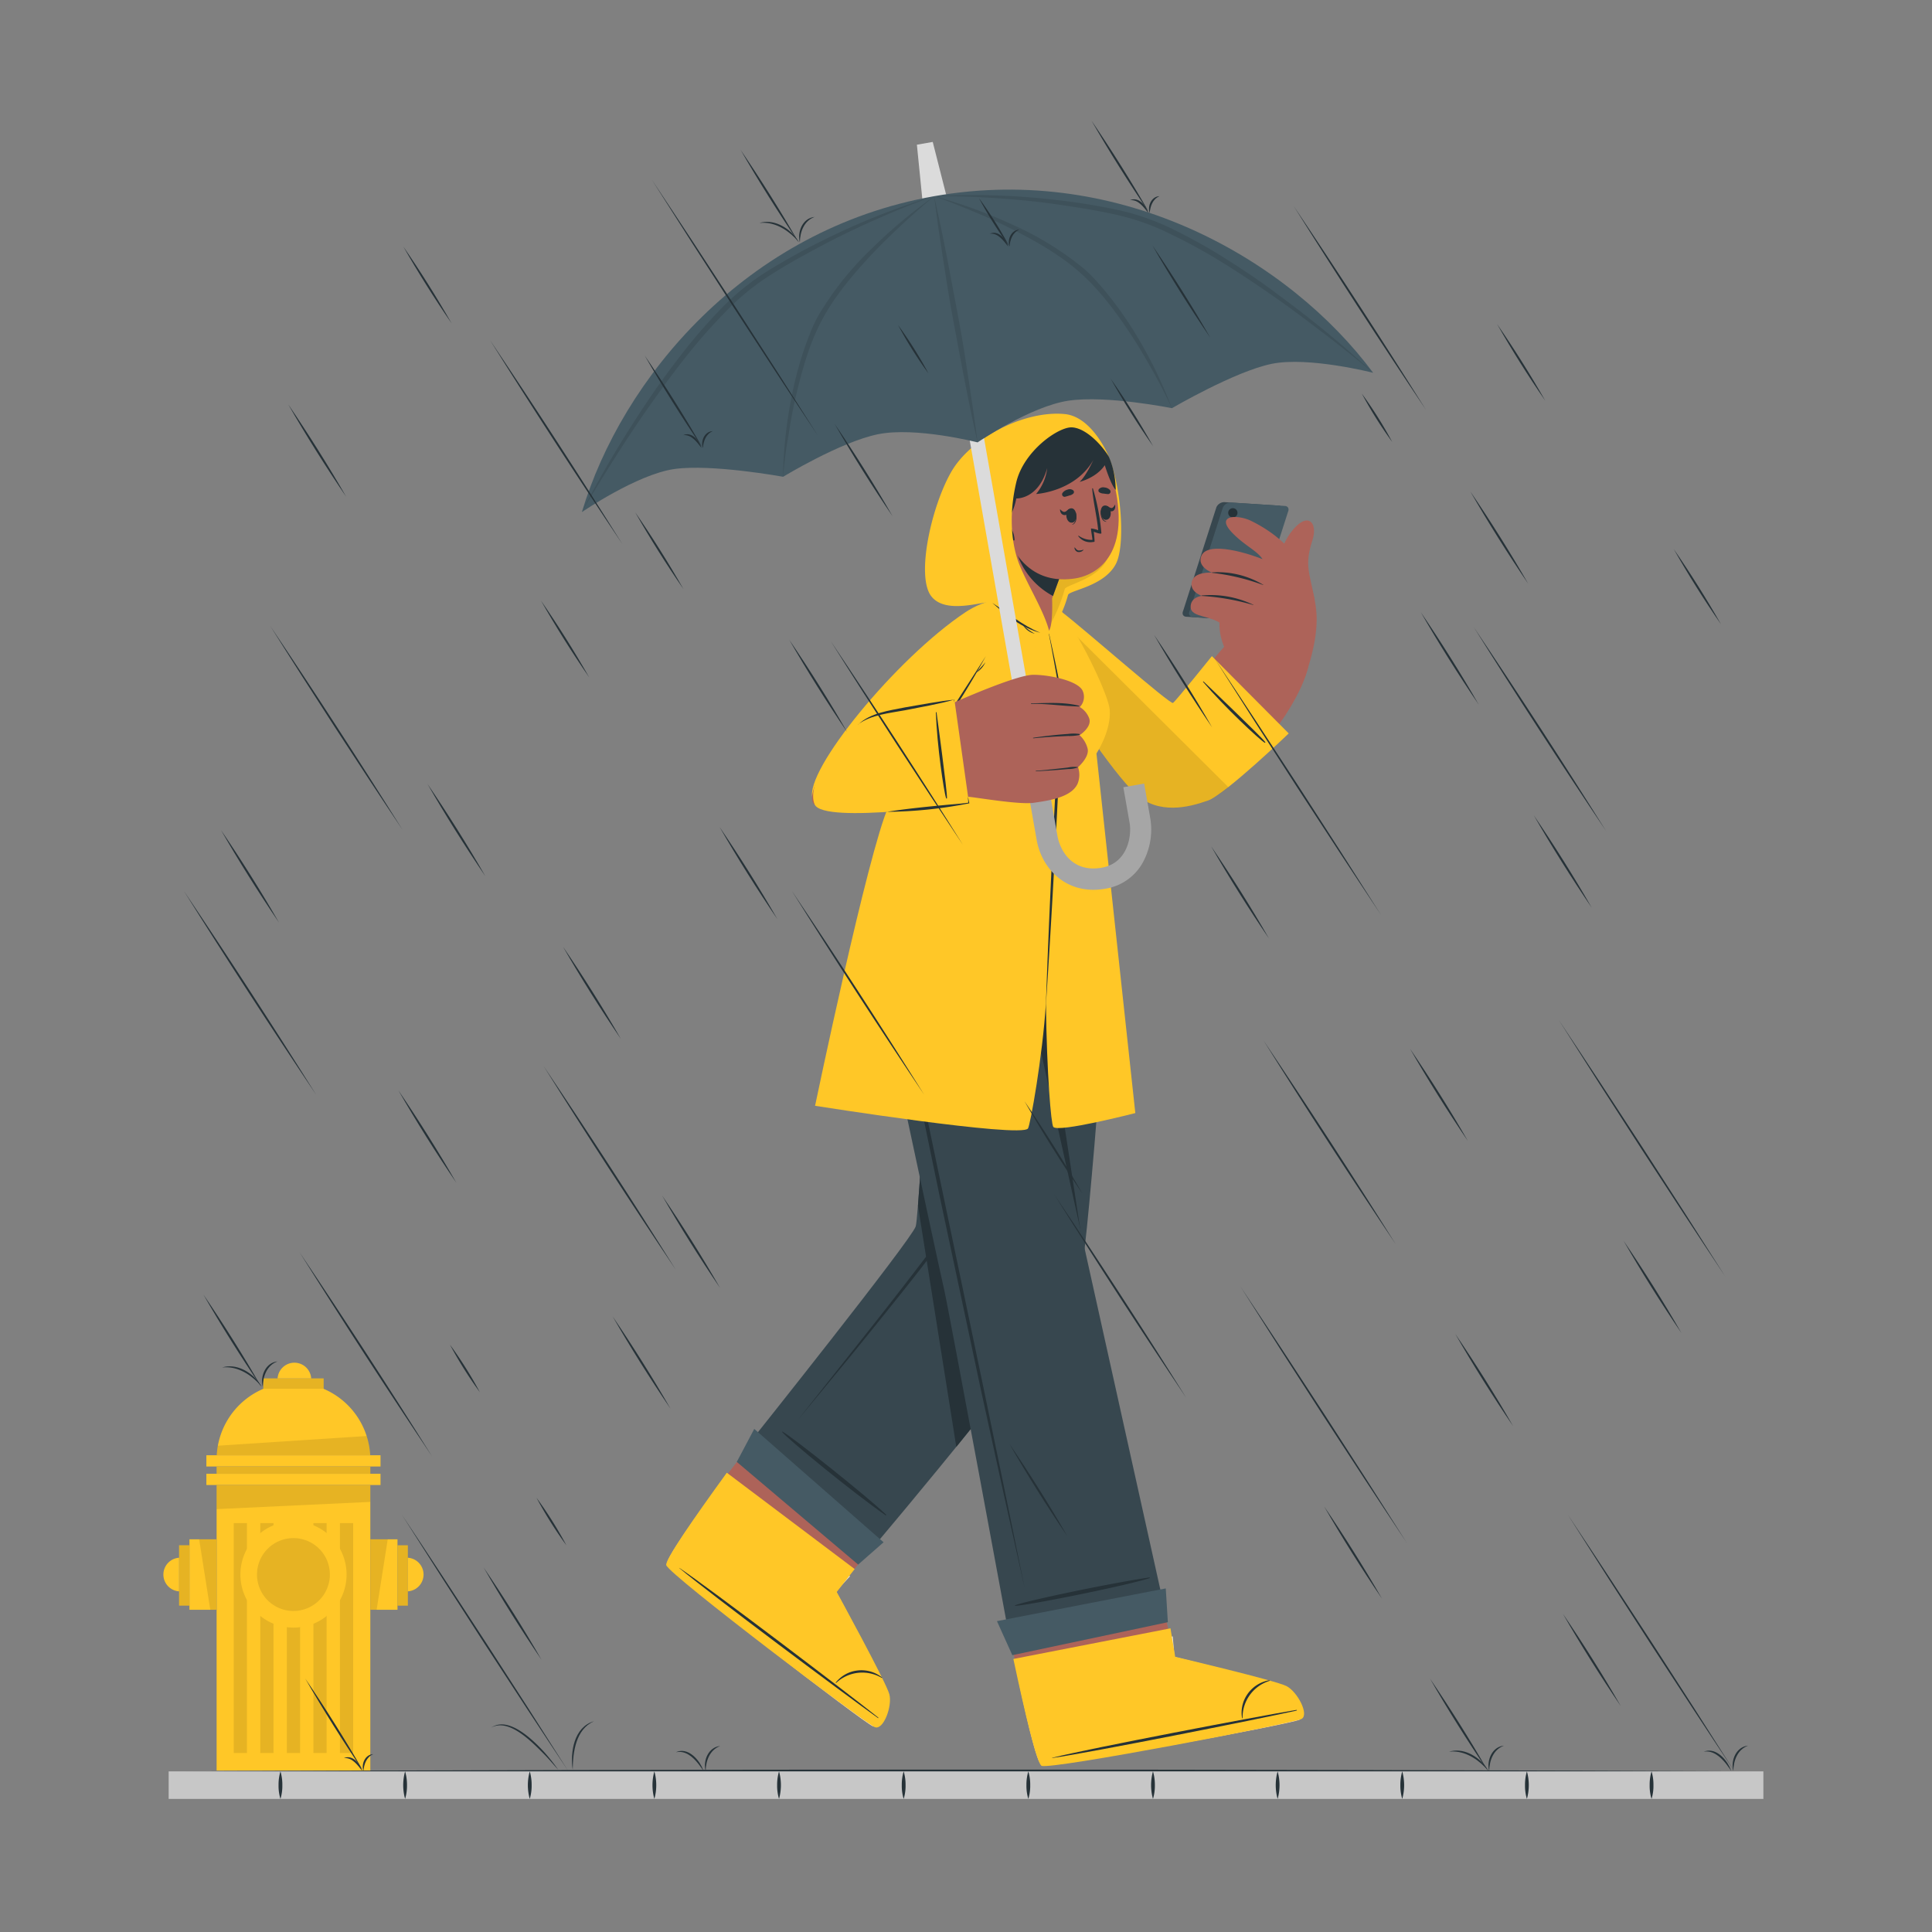 <svg xmlns="http://www.w3.org/2000/svg" viewBox="0 0 500 500"><rect x="0" y="0" width="500" height="500" fill="#808080" stroke="none"/><g id="freepik--Floor--inject-50"><path d="M45.75,458.43c130.86-.61,277.64-.62,408.5,0-130.86.62-277.64.61-408.5,0Z" style="fill:#263238"></path><rect x="43.65" y="458.43" width="412.71" height="7.13" style="fill:#c7c7c7"></rect><path d="M72.58,458.43a11.88,11.88,0,0,1,.49,3.57,11.5,11.5,0,0,1-.49,3.56,11.5,11.5,0,0,1-.49-3.56A11.88,11.88,0,0,1,72.58,458.43Z" style="fill:#263238"></path><path d="M104.84,458.43a12.2,12.2,0,0,1,.49,3.57,11.81,11.81,0,0,1-.49,3.56,13.21,13.21,0,0,1,0-7.13Z" style="fill:#263238"></path><path d="M137.1,458.43a12.2,12.2,0,0,1,.49,3.57,11.81,11.81,0,0,1-.49,3.56,13.21,13.21,0,0,1,0-7.13Z" style="fill:#263238"></path><path d="M169.35,458.43a13.21,13.21,0,0,1,0,7.13,13.21,13.21,0,0,1,0-7.13Z" style="fill:#263238"></path><path d="M201.61,458.43a13.21,13.21,0,0,1,0,7.13,11.81,11.81,0,0,1-.49-3.56A12.2,12.2,0,0,1,201.61,458.43Z" style="fill:#263238"></path><path d="M233.87,458.43a11.88,11.88,0,0,1,.49,3.57,11.5,11.5,0,0,1-.49,3.56,11.5,11.5,0,0,1-.49-3.56A11.88,11.88,0,0,1,233.87,458.43Z" style="fill:#263238"></path><path d="M266.13,458.43a11.88,11.88,0,0,1,.49,3.57,11.5,11.5,0,0,1-.49,3.56,11.5,11.5,0,0,1-.49-3.56A11.88,11.88,0,0,1,266.13,458.43Z" style="fill:#263238"></path><path d="M298.39,458.43a12.2,12.2,0,0,1,.49,3.57,11.81,11.81,0,0,1-.49,3.56,13.21,13.21,0,0,1,0-7.13Z" style="fill:#263238"></path><path d="M330.65,458.43a13.21,13.21,0,0,1,0,7.13,13.21,13.21,0,0,1,0-7.13Z" style="fill:#263238"></path><path d="M362.9,458.43a13.21,13.21,0,0,1,0,7.13,11.81,11.81,0,0,1-.49-3.56A12.2,12.2,0,0,1,362.9,458.43Z" style="fill:#263238"></path><path d="M395.16,458.43a13.21,13.21,0,0,1,0,7.13,11.81,11.81,0,0,1-.49-3.56A12.2,12.2,0,0,1,395.16,458.43Z" style="fill:#263238"></path><path d="M427.42,458.43a11.88,11.88,0,0,1,.49,3.57,11.5,11.5,0,0,1-.49,3.56,11.5,11.5,0,0,1-.49-3.56A11.88,11.88,0,0,1,427.42,458.43Z" style="fill:#263238"></path></g><g id="freepik--fire-hydrant--inject-50"><rect x="56.06" y="384.33" width="39.78" height="73.89" style="fill:#FFC727"></rect><rect x="53.41" y="381.41" width="45.07" height="2.91" style="fill:#FFC727"></rect><rect x="53.41" y="376.62" width="45.07" height="2.91" style="fill:#FFC727"></rect><rect x="56.06" y="379.54" width="39.78" height="1.88" style="fill:#FFC727"></rect><rect x="56.06" y="379.54" width="39.78" height="1.88" style="opacity:0.1"></rect><path d="M95.81,376.63H56.09a19.89,19.89,0,0,1,39.72,0Z" style="fill:#FFC727"></path><path d="M95.81,376.63H56.09a16.8,16.8,0,0,1,.29-2.48l38.52-2.51A20,20,0,0,1,95.81,376.63Z" style="opacity:0.1"></path><polygon points="95.84 384.32 95.84 388.69 56.06 390.56 56.06 384.32 95.84 384.32" style="opacity:0.1"></polygon><rect x="60.49" y="394.18" width="3.42" height="59.5" style="opacity:0.1"></rect><rect x="67.36" y="394.18" width="3.42" height="59.5" style="opacity:0.1"></rect><rect x="74.24" y="394.18" width="3.42" height="59.5" style="opacity:0.1"></rect><rect x="81.11" y="394.18" width="3.42" height="59.5" style="opacity:0.1"></rect><rect x="87.98" y="394.18" width="3.42" height="59.5" style="opacity:0.1"></rect><rect x="49.03" y="398.37" width="7.03" height="18.24" style="fill:#FFC727"></rect><rect x="46.35" y="399.91" width="2.68" height="15.62" style="fill:#FFC727"></rect><rect x="46.35" y="399.91" width="2.68" height="15.62" style="opacity:0.1"></rect><path d="M46.35,403.14v8.7a4.36,4.36,0,0,1,0-8.7Z" style="fill:#FFC727"></path><polygon points="56.06 398.36 56.06 416.61 54.42 416.61 51.54 398.36 56.06 398.36" style="opacity:0.1"></polygon><rect x="95.84" y="398.37" width="7.03" height="18.24" transform="translate(198.71 814.98) rotate(180)" style="fill:#FFC727"></rect><rect x="102.87" y="399.91" width="2.68" height="15.62" transform="translate(208.42 815.45) rotate(180)" style="fill:#FFC727"></rect><rect x="102.87" y="399.91" width="2.68" height="15.62" transform="translate(208.42 815.45) rotate(180)" style="opacity:0.1"></rect><path d="M105.55,403.14v8.7a4.36,4.36,0,0,0,0-8.7Z" style="fill:#FFC727"></path><polygon points="95.84 398.36 95.84 416.61 97.47 416.61 100.35 398.36 95.84 398.36" style="opacity:0.1"></polygon><circle cx="75.95" cy="407.49" r="13.74" transform="translate(-265.89 173.05) rotate(-45)" style="fill:#FFC727"></circle><path d="M85.37,407.49A9.43,9.43,0,1,1,76,398.06,9.42,9.42,0,0,1,85.37,407.49Z" style="opacity:0.1"></path><rect x="74.61" y="350.26" width="2.68" height="15.62" transform="translate(434.02 282.12) rotate(90)" style="fill:#FFC727"></rect><rect x="74.61" y="350.26" width="2.68" height="15.62" transform="translate(434.02 282.12) rotate(90)" style="opacity:0.1"></rect><path d="M80.54,356.73h-8.7a4.36,4.36,0,0,1,8.7,0Z" style="fill:#FFC727"></path></g><g id="freepik--Character--inject-50"><path d="M225.91,446.75c-2.2-.76-52.26-39.31-53.24-42-.38-1,4.81-8.64,11.35-17.67l.21-.28c1.34-1.86,25.43-32.95,25.43-32.95l32.93,26L216.8,411.33l-.43.54s12.56,23.33,13.32,26.38S228.11,447.52,225.91,446.75Z" style="fill:#ad6359"></path><path d="M172.68,404.76c1,2.68,51,41.24,53.23,42s4.53-5.45,3.78-8.5-13.32-26.39-13.32-26.39l.44-.53,3.18-3.4-32.31-25.64c-1.07,1.25-3.26,4.25-3.45,4.52-.08.09-.14.19-.21.28C177.48,396.13,172.28,403.75,172.68,404.76Z" style="fill:#ebebeb"></path><path d="M226.43,447c-2.22-.75-53-39.23-54-41.92-.46-1.24,7.27-12.37,15.67-23.94l33.09,24.93L216.54,412s12.84,23.42,13.63,26.49S228.65,447.79,226.43,447Z" style="fill:#FFC727"></path><path d="M227.24,444.46c-8.35-6.66-42.65-32.73-51.41-38.68-.07,0-.1,0,0,.06,8.13,6.78,42.65,32.56,51.35,38.75C227.32,444.73,227.42,444.6,227.24,444.46Z" style="fill:#263238"></path><path d="M228.29,434.14a8.56,8.56,0,0,0-6.66-1.78,8.31,8.31,0,0,0-5.35,3.1c0,.05.06.12.11.08a9.9,9.9,0,0,1,11.82-1.29C228.28,434.29,228.36,434.19,228.29,434.14Z" style="fill:#263238"></path><path d="M194.09,373.25l32.19,26.8s51.57-60.85,53.46-70c2.15-10.39,8.13-91.76,8-95.82-.17-4.92-5.59-26.53-5.59-26.53H243.51s-5.4,106.42-6.53,109.71C235.77,321,194.09,373.25,194.09,373.25Z" style="fill:#37474f"></path><polygon points="190.68 378.34 195.2 369.8 228.67 399.14 222.09 404.91 190.68 378.34" style="fill:#455a64"></polygon><path d="M229.33,392c-5-4.81-24.41-20.23-26.82-21.5-.06,0-.13.07-.09.11,1.76,2.09,18.28,15.66,26.78,21.55C229.29,392.2,229.41,392.06,229.33,392Z" style="fill:#263238"></path><path d="M284.06,223.71a11.28,11.28,0,0,0-1.58-.37,9.45,9.45,0,0,1-1.62-.62,12.33,12.33,0,0,1-3-2.11,11.2,11.2,0,0,1-2.29-3.68c-.34-.78-1.91-4.92-1.93-5s-.16,0-.14.06c.11.57,1.19,4.15,1.51,5.05a11.66,11.66,0,0,0,2.39,4.27,9.39,9.39,0,0,0,3.29,2.22,7.41,7.41,0,0,0,1.77.48,2.87,2.87,0,0,0,1.62-.1C284.19,223.92,284.13,223.74,284.06,223.71Z" style="fill:#263238"></path><path d="M249.89,209.59,249.07,231l-.92,21.37-2.06,42.73c-.38,7.12-.76,14.23-1.21,21.36,0,.88-.12,1.79-.21,2.7a1.09,1.09,0,0,1-.09.41,2.28,2.28,0,0,1-.17.35c-.11.2-.23.4-.36.59-.24.38-.5.75-.76,1.12-1,1.46-2.11,2.89-3.19,4.31-2.15,2.84-4.37,5.63-6.59,8.43q-6.66,8.35-13.43,16.65l-13.62,16.48,13.28-16.75c4.43-5.59,8.86-11.18,13.23-16.81q3.28-4.22,6.51-8.47c1.07-1.42,2.14-2.85,3.15-4.3.26-.37.51-.73.74-1.1s.52-.73.5-1c.07-.85.14-1.72.18-2.62.42-7.11.78-14.23,1.14-21.35l2.25-42.71,1.18-21.36Z" style="fill:#263238"></path><path d="M280.52,324.39c-.29,2.62-.54,4.57-.77,5.67-1.07,5.13-17.8,26.57-32.26,44.39l-9.92-62.39c1.76-22.14,5.94-104.36,5.94-104.36h19.25Z" style="fill:#263238"></path><path d="M336.29,445.06c-2,1.13-64.19,12.57-66.83,11.5-1-.38-3.21-9.34-5.55-20.24,0-.12,0-.23-.07-.35-.49-2.24-7.49-40.94-7.49-40.94l38.42-6.57,9.08,39.68.11.69s25.75,6.26,28.53,7.74S338.32,443.94,336.29,445.06Z" style="fill:#ad6359"></path><path d="M269.46,456.56c2.65,1.08,64.79-10.37,66.83-11.5s-1-7-3.8-8.49S304,428.82,304,428.82l-.1-.68-.4-4.64-40.67,6.88c.21,1.64,1,5.27,1,5.6,0,.11.05.22.07.34C266.26,447.22,268.45,456.18,269.46,456.56Z" style="fill:#ebebeb"></path><path d="M336.84,444.86C334.8,446,272.26,458,269.58,457c-1.23-.48-4.34-13.67-7.32-27.66l40.66-7.93,1.22,7.37s26,6.12,28.81,7.58S338.89,443.71,336.84,444.86Z" style="fill:#FFC727"></path><path d="M335.47,442.53c-10.54,1.76-52.85,9.83-63.13,12.37-.09,0-.08.08,0,.07,10.48-1.52,52.73-9.93,63.15-12.26C335.72,442.66,335.69,442.5,335.47,442.53Z" style="fill:#263238"></path><path d="M328.5,434.85a8.58,8.58,0,0,0-5.78,3.77,8.32,8.32,0,0,0-1.27,6.05c0,.06.13,0,.13,0a9.89,9.89,0,0,1,6.94-9.65A.07.07,0,0,0,328.5,434.85Z" style="fill:#263238"></path><path d="M275.25,207.71s-1,16.51-5.58,28.28c0,0-6.57,4.1-7.26,4.74l39.14,176.32-40.13,7.8s-15.77-85.42-17.11-91.27c-2.16-9.4-19.2-89.34-19.95-93.88-1.58-9.5,7.19-32,7.19-32Z" style="fill:#37474f"></path><path d="M297.45,408.24c-11,1.65-32.14,6.13-34.73,7.2a.08.08,0,0,0,0,.14c2.81,0,28.51-5.14,34.74-7.14C297.6,408.41,297.57,408.22,297.45,408.24Z" style="fill:#263238"></path><path d="M236.49,223.71c.8-.18,1.66-.12,2.47-.23a20.07,20.07,0,0,0,2.55-.47,19,19,0,0,0,4.57-1.87,9.72,9.72,0,0,0,3.31-3.52c.47-.75,2.6-4.81,2.62-4.84s.26,0,.24.08c-.12.57-1.52,4.1-1.95,5a9.52,9.52,0,0,1-3.42,4.11,15.08,15.08,0,0,1-5.06,2,15.38,15.38,0,0,1-2.79.31,7.06,7.06,0,0,1-2.59-.24C236.3,223.92,236.37,223.74,236.49,223.71Z" style="fill:#263238"></path><path d="M270.63,235.55a66.31,66.31,0,0,0-10.58,4.81.12.12,0,0,0,.1.21c3.56-1.49,7.19-2.91,10.67-4.6A.23.23,0,0,0,270.63,235.55Z" style="fill:#263238"></path><path d="M272,211.2c0-.12-.23-.15-.23,0,0,4.22-.31,7.92-.7,11.86-.18,1.82-1.74,11.91-4.91,11.15-.53-.13-.79-.66-.87-1.46a12.61,12.61,0,0,1,.45-3.09c.37-2.11.67-4.23.87-6.37a57.51,57.51,0,0,0,0-12,.1.1,0,0,0-.2,0,110.9,110.9,0,0,1-1.11,16.49c-.43,2.62-1.78,6.57,1,7s4.67-6.18,5-8A60.63,60.63,0,0,0,272,211.2Z" style="fill:#263238"></path><path d="M266.23,234.46a17.29,17.29,0,0,0-.74,2.09,4.84,4.84,0,0,0-.31,1.72c0,.11.16.12.22,0a5.8,5.8,0,0,0,.75-1.66c.25-.65.51-1.29.74-1.94A.35.35,0,0,0,266.23,234.46Z" style="fill:#263238"></path><path d="M234.84,207.71q-1.65,6.27-3.07,12.61c-.94,4.22-1.84,8.46-2.37,12.74l-.14,1.61c0,.53,0,1.06,0,1.6l.47,3.17,1.21,6.37,2.58,12.73,10.61,50.84,10.62,50.83L260,385.64l5.2,25.44-5.64-25.34L254,360.36l-10.82-50.8c-3.51-16.95-7.05-33.9-10.4-50.89l-2.47-12.75-1.15-6.39-.45-3.25A29.43,29.43,0,0,1,229,233c.61-4.31,1.58-8.53,2.59-12.74S233.67,211.88,234.84,207.71Z" style="fill:#263238"></path><polygon points="261.99 428.36 258.01 419.55 301.7 411.08 302.24 419.82 261.99 428.36" style="fill:#455a64"></polygon><path d="M314.8,131.28l-8.61,26.83c-.35.78,0,1.45.8,1.5l14.07.9a2.29,2.29,0,0,0,2.05-1.32l8.61-26.83c.34-.79,0-1.46-.81-1.51l-14.07-.9A2.27,2.27,0,0,0,314.8,131.28Z" style="fill:#37474f"></path><path d="M316.47,131.37l-8.61,26.83a1,1,0,0,0,.8,1.51l14.07.89a2.29,2.29,0,0,0,2-1.32l8.61-26.83c.34-.78,0-1.46-.8-1.51l-14.08-.9A2.29,2.29,0,0,0,316.47,131.37Z" style="fill:#455a64"></path><path d="M320.25,132.86a1.2,1.2,0,0,1-2.39-.2,1.2,1.2,0,1,1,2.39.2Z" style="fill:#263238"></path><path d="M268.37,165.56c6.72,17.52,23.88,40.67,31.26,41.3,3.52.31,10.2,1.38,15.11-2.32,10.71-8.09,21.34-22.13,23.76-31.66.86-3.39-15.31-12-18-9.43-6.25,6.13-16,19.41-17,19.26-3.76-.57-17.21-15.08-27.72-22.88C264.72,151.58,265.69,158.57,268.37,165.56Z" style="fill:#ad6359"></path><path d="M340.2,155.17c-1.26-7.11-2.67-8.73-.56-15.29,1.39-4.31-.76-7-4.12-3.75-5.5,5.38-5.79,14.88-4.95,18.21Z" style="fill:#ad6359"></path><path d="M337.46,175.82s3.82-9.49,3.23-17.2c-.41-5.32-2.6-16.81-16.91-23.82-3.4-1.67-9.42-1.63-4.86,3.1,3.24,3.36,6.31,4.52,7.83,6.81,0,0-7.65,1-9.18,4.42a69.48,69.48,0,0,0-3.37,9.35,15.51,15.51,0,0,0,1.69.78s-1.12,3.38,1,8.34Z" style="fill:#ad6359"></path><path d="M339.48,153.61c-2-2-6.3-6.05-11-8.17-5.2-2.35-15.86-5.48-17.55-1.62-1.25,2.83,2.72,4.38,2.72,4.38s-4.68-.36-5.24,2.44c-.52,2.55,2.62,3.57,2.62,3.57s-2.88.26-2.9,2.82c0,3.07,6,2,8.67,5.14C317.41,162.88,339.48,153.61,339.48,153.61Z" style="fill:#ad6359"></path><path d="M326.93,151.35a22.79,22.79,0,0,0-13.17-3.22c-.12,0-.17.11-.06.12a56.17,56.17,0,0,1,13.21,3.15S327,151.37,326.93,151.35Z" style="fill:#263238"></path><path d="M324.4,156.54a25.45,25.45,0,0,0-13.33-2.44c-.12,0-.17.12-.06.13a59.61,59.61,0,0,1,13.38,2.36A0,0,0,0,0,324.4,156.54Z" style="fill:#263238"></path><path d="M313.64,169.81l19.88,20s-16.49,15.85-21,17.41c-4.81,1.68-12.75,3.78-18.72-1.87s-18.35-23.75-25.78-37.8.65-13.88,6.82-9.14,28,24,28.73,23.51S313.64,169.81,313.64,169.81Z" style="fill:#FFC727"></path><path d="M317.9,203.71a24.23,24.23,0,0,1-5.36,3.53c-4.82,1.68-12.76,3.78-18.72-1.87s-18.35-23.75-25.78-37.8c-5.39-10.2-2.62-12.9,1.67-11.81Z" style="opacity:0.1"></path><path d="M327.27,192.2c-1.51-.95-10.38-9.23-15.9-15.7-.09-.1,0-.19.14-.1.69.65,14.9,14.22,15.94,15.66C327.54,192.18,327.38,192.27,327.27,192.2Z" style="fill:#263238"></path><path d="M281.67,196.21l.76,11.62H231.34s6.79-35.84,22-50c7.6-7.06,15.78-5.85,20.61-.12,1.23,1.45,11.19,17.83,12.24,25.95C287.08,190.86,281.67,196.21,281.67,196.21Z" style="fill:#fff"></path><path d="M267.54,153s5.75,65.52,3.14,106.71c-.87,13.71-4.05,31.54-4.64,32.34-1.88,2.55-55.1-5.87-55.1-5.87s13.68-65.64,19-77.44C229.94,208.74,239.4,149.73,267.54,153Z" style="fill:#FFC727"></path><path d="M267.54,153s2.6,65.62,3.14,106.71c.24,18.43,1.34,31.18,1.91,31.93,1.21,1.58,21.23-3.58,21.23-3.58L283.76,195s3.87-5.87,3.44-11.31c-.28-3.51-6.81-17.56-12.42-25.38C271.7,154,268.57,153,267.54,153Z" style="fill:#FFC727"></path><path d="M274,192.72a56.48,56.48,0,0,0-8.38,1.45c-1.37.36-2.71.79-4,1.24-.67.23-1.34.43-2,.63a8.88,8.88,0,0,1-2.16.42.06.06,0,0,0,0,.11,16,16,0,0,0,2.08-.06,17.06,17.06,0,0,0,2-.39c1.38-.36,2.75-.78,4.14-1.14,2.79-.75,5.58-1.49,8.41-2C274.18,192.93,274.14,192.7,274,192.72Z" style="fill:#263238"></path><path d="M281,195.16a63.28,63.28,0,0,0-7-.28c-1.17,0-2.33.12-3.5.24-.55.06-1.11.13-1.66.21s-1.21.25-1.82.32c-.07,0-.07.11,0,.1.58-.05,1.17,0,1.75,0l1.75-.06c1.16,0,2.33-.06,3.5-.11,2.34-.1,4.66-.18,7-.2A.1.1,0,0,0,281,195.16Z" style="fill:#263238"></path><path d="M270.88,161.21c1.24,5.59,2.49,11.17,3.55,16.79.52,2.82,1.09,5.61,1.39,8.49a20.35,20.35,0,0,1-1.49,8.41c-1,20.74-2.25,44.43-3.65,65.09.7-20.68,1.85-44.41,3-65.12a21.2,21.2,0,0,0,1.57-8.34c-.24-2.81-.77-5.64-1.24-8.45-1-5.63-2-11.26-3.12-16.87Z" style="fill:#263238"></path><path d="M249.89,158.42c-17.95,11.94-41.76,41.06-39.62,48.19,2.39,7.95,27.41-8.82,27.58-10.07.14-.94,12-16.2,19.8-31.44C264.61,151.45,254.32,155.47,249.89,158.42Z" style="fill:#FFC727"></path><path d="M240.88,192.33c4.4-7.39,9.67-15.24,14.25-22.52a210.32,210.32,0,0,1-14.25,22.52Z" style="fill:#263238"></path><path d="M252.67,174.06c.75-.94,1.66-1.71,2.35-2.69a5.9,5.9,0,0,1-2.35,2.69Z" style="fill:#263238"></path><path d="M271.67,164a31.93,31.93,0,0,0,4.73-10c.26-1.23,9.27-2.17,12.36-8,2.67-5,1.32-21.4-2.28-28.79s-21.31,32-21.31,32Z" style="fill:#FFC727"></path><path d="M271.08,162.63c2.29-3,4.26-9.15,4.48-10.19s8.18-2.45,10.79-7.36c2.25-4.24,1.77-18.07-1.26-24.29s-19.34,29.53-19.34,29.53Z" style="opacity:0.1"></path><path d="M259.89,154.31c.12,1.15,6,8.76,11.1,9.18,1.66.13,1.29-8.62,1.29-8.62l.23-.65,3.31-9.08-10.06-8.48-1.47-1.14s-.74,2.55-1.63,5.72c0,.15-.09.3-.13.46s-.11.34-.15.51c-.14.47-.28,1-.41,1.44s-.2.73-.29,1.12-.19.77-.29,1.16A62.66,62.66,0,0,0,259.89,154.31Z" style="fill:#ad6359"></path><path d="M262.66,141.24a19.39,19.39,0,0,0,9.85,13l3.31-9.08-10.06-8.48-1.47-1.14S263.55,138.07,262.66,141.24Z" style="fill:#263238"></path><path d="M289.11,129c2.5,16.78-7.26,20.17-10.88,20.7-3.28.49-14.53,1.73-18.75-14.7s2.79-22.89,10.24-24.4S286.61,112.26,289.11,129Z" style="fill:#ad6359"></path><path d="M286.75,127.87a11.66,11.66,0,0,1-1.17-.14,2,2,0,0,1-1.15-.38.59.59,0,0,1-.06-.73,1.46,1.46,0,0,1,1.44-.47,2.18,2.18,0,0,1,1.44.66A.64.64,0,0,1,286.75,127.87Z" style="fill:#263238"></path><path d="M275.64,128.56a11,11,0,0,0,1.12-.33,2,2,0,0,0,1.08-.56.6.6,0,0,0-.06-.74,1.49,1.49,0,0,0-1.5-.22,2.24,2.24,0,0,0-1.31.88A.64.64,0,0,0,275.64,128.56Z" style="fill:#263238"></path><path d="M278.41,132.64s-.08.06-.08.11c.16,1.14.15,2.48-.85,3,0,0,0,.07,0,.06C278.74,135.47,278.74,133.69,278.41,132.64Z" style="fill:#263238"></path><path d="M277.26,131.54c-1.87.06-1.62,3.78.11,3.73S278.82,131.5,277.26,131.54Z" style="fill:#263238"></path><path d="M276.54,131.79c-.31.23-.61.62-1,.69s-.82-.29-1.14-.65c0,0-.07,0-.07,0,0,.71.36,1.43,1.14,1.48s1.16-.61,1.29-1.34C276.79,131.88,276.66,131.7,276.54,131.79Z" style="fill:#263238"></path><path d="M284.9,132.09s.09,0,.1.1c0,1.15.26,2.47,1.32,2.79,0,0,0,.07,0,.07C285,134.94,284.74,133.19,284.9,132.09Z" style="fill:#263238"></path><path d="M285.86,130.83c1.85-.25,2.21,3.46.5,3.69S284.31,131,285.86,130.83Z" style="fill:#263238"></path><path d="M286.66,131c.31.16.63.49,1,.48s.67-.44.89-.85c0,0,0,0,.06,0,.09.71-.07,1.47-.74,1.67s-1.13-.37-1.37-1.06C286.45,131.14,286.53,130.93,286.66,131Z" style="fill:#263238"></path><path d="M278.18,141.72c.26.29.51.68.92.74a3,3,0,0,0,1.26-.2s.08,0,.05.06a1.54,1.54,0,0,1-1.51.52,1.21,1.21,0,0,1-.83-1.08C278.06,141.69,278.15,141.68,278.18,141.72Z" style="fill:#263238"></path><path d="M283.07,137.61s.21,1.72.2,2.54c0,.07-.2.11-.47.12h0a3.86,3.86,0,0,1-3.73-1.49.08.08,0,0,1,.12-.11,5.77,5.77,0,0,0,3.52,1.05c.06-.22-.47-2.94-.34-2.95a7.1,7.1,0,0,1,1.84.44c-.34-3.61-1.26-7.14-1.55-10.74,0-.13.18-.17.21,0a58.44,58.44,0,0,1,2.17,11.5C285.06,138.38,283.39,137.75,283.07,137.61Z" style="fill:#263238"></path><path d="M259.26,134.52c2.81.36,3.75-5.52,3.75-5.52s5.72.31,8-7.84a12.7,12.7,0,0,1-2.87,6.69s10.15-.57,14.82-8.81c0,0-1.91,4.22-3.57,5.67,0,0,4.29-1,6.53-4.31,0,0,1.52,5,2.82,6.38,0,0,.46-17.69-16-16.62,0,0-10.28.17-14.36,8.1S259.26,134.52,259.26,134.52Z" style="fill:#263238"></path><path d="M262.91,135.07s-4-5.06-6.34-3.6.94,9,3.81,9.83a2.87,2.87,0,0,0,3.75-1.77Z" style="fill:#ad6359"></path><path d="M257.56,133.6a0,0,0,0,0,0,.07c2,.68,3.17,2.45,4,4.3a1.6,1.6,0,0,0-2.4-.29s0,.12.06.11a1.76,1.76,0,0,1,2,.49,9.09,9.09,0,0,1,1,1.51c.11.17.42.06.34-.14l0-.05C262.45,137.09,260.27,133.68,257.56,133.6Z" style="fill:#263238"></path><path d="M271.67,164c-1-5.08-5.59-12.28-7.8-17.75S261.08,133,263,124.86s10.86-14.35,14.34-14.26,7.67,4.3,9.66,7.65c0,0-4.2-10.39-11.45-11.09-10.25-1-24.24,6-29.39,15s-9.13,27-5.15,32.14,14.61.75,15.75,1.68a76.75,76.75,0,0,0,10.05,6.84C270,164.4,271.67,164,271.67,164Z" style="fill:#FFC727"></path><path d="M256.77,156c4.11,2.66,7.91,5.91,12.47,7.76-4.8-1.2-8.81-4.57-12.47-7.76Z" style="fill:#263238"></path><path d="M264.68,161.64A11.76,11.76,0,0,0,267.8,164a4.8,4.8,0,0,1-3.12-2.34Z" style="fill:#263238"></path><rect x="255.51" y="66.45" width="3.75" height="146.46" transform="translate(-20.31 46.71) rotate(-9.98)" style="fill:#dbdbdb"></rect><polygon points="246 54.85 239.15 56.05 237.29 37.45 241.39 36.73 246 54.85" style="fill:#dbdbdb"></polygon><path d="M286.07,230c-9.91,1.75-16.45-5-17.79-12.67l-1.72-9.76,5.39-1,1.72,9.77c.65,3.69,3.79,9.57,11.45,8.22,6.79-1.19,7.8-8.33,7.22-11.6l-1.62-9.23,5.39-.95,1.62,9.23a17.74,17.74,0,0,1-1.47,10.21A13.49,13.49,0,0,1,286.07,230Z" style="fill:#a6a6a6"></path><path d="M355.37,96.48s-16.7-4.27-26.25-2.32-25.82,11.48-25.82,11.48-16.93-3.41-26.79-1.94S253,114.49,253,114.49s-16.06-4.11-25.82-2.1-24.5,11-24.5,11-18.57-3.39-28.21-2-23.88,11.14-23.88,11.14c10.33-34.55,42.39-73.17,91.2-81.76S333.88,67.52,355.37,96.48Z" style="fill:#455a64"></path><g style="opacity:0.1"><path d="M355.37,96.48c-4.06-3.37-8.16-6.68-12.35-9.87s-8.38-6.38-12.69-9.4c-8.61-6-17.42-11.85-26.88-16.37a62.2,62.2,0,0,0-14.69-5.29c-5.13-1.15-10.32-1.95-15.53-2.7s-10.44-1.24-15.69-1.58-10.52-.56-15.79-.52a184.66,184.66,0,0,1,31.62,1c5.25.58,10.48,1.44,15.65,2.52a63.45,63.45,0,0,1,15,5.28,144.37,144.37,0,0,1,13.83,7.81c4.46,2.83,8.84,5.79,13.07,9A283.65,283.65,0,0,1,355.37,96.48Z"></path><path d="M303.28,105.64c-1.52-3.24-3.14-6.44-4.9-9.55s-3.54-6.2-5.5-9.18C289,81,284.71,75.15,279.43,70.48s-11.58-8.19-17.94-11.38c-3.19-1.61-6.45-3.07-9.75-4.44s-6.62-2.7-10-3.91A132,132,0,0,1,262,58.13a80.51,80.51,0,0,1,18.4,11.3,37.92,37.92,0,0,1,3.85,3.86c1.21,1.34,2.34,2.74,3.46,4.16a96,96,0,0,1,6.13,8.88A116,116,0,0,1,303.28,105.64Z"></path><path d="M253,114.49c-1.22-5.26-2.29-10.55-3.33-15.84s-2-10.6-3-15.91-1.83-10.63-2.65-16l-1.21-8c-.35-2.68-.75-5.34-1.06-8,.62,2.63,1.15,5.28,1.73,7.91l1.6,7.94c1,5.29,2,10.6,3,15.9s1.82,10.63,2.64,16S252.31,109.13,253,114.49Z"></path><path d="M150.55,132.51a286.76,286.76,0,0,1,16.08-27.25c2.9-4.42,6-8.7,9.23-12.89a142.42,142.42,0,0,1,10.33-12.05,63.43,63.43,0,0,1,12.33-10.1c4.49-2.78,9.11-5.37,13.85-7.71a184.72,184.72,0,0,1,29.38-11.76q-7.45,2.66-14.67,5.88c-4.82,2.11-9.57,4.39-14.21,6.84s-9.25,5-13.68,7.84a62.54,62.54,0,0,0-12,10c-7.35,7.48-13.65,16-19.68,24.57-3,4.31-5.91,8.71-8.72,13.16S153.21,128,150.55,132.51Z"></path><path d="M202.64,123.35A116.7,116.7,0,0,1,205,102a97.22,97.22,0,0,1,2.72-10.45c.57-1.71,1.16-3.41,1.85-5.09a36.18,36.18,0,0,1,2.3-4.93,80.32,80.32,0,0,1,13.43-16.9,131,131,0,0,1,16.48-13.84c-2.76,2.29-5.46,4.64-8.07,7.08s-5.2,4.91-7.65,7.5c-4.88,5.18-9.57,10.63-13,16.83s-5.36,13.13-7,20q-1.23,5.2-2,10.51C203.39,116.23,203,119.78,202.64,123.35Z"></path></g><path d="M210.79,208.21c4.94,3.47,15.91,1.62,39.55-2.07,3.28-.52,4.08-25.06.56-24.7-4.44.47-21.56,3.22-22.78,3.58C217.78,188.05,207.44,205.86,210.79,208.21Z" style="fill:#ad6359"></path><path d="M280.15,178.69a3.8,3.8,0,0,1-.7,4.3,5.68,5.68,0,0,1,2.46,3c.68,2.23-2.51,4.28-2.51,4.28a7,7,0,0,1,2.09,3.54c.44,2.2-2.49,4.73-2.49,4.73a6.13,6.13,0,0,1-.12,4.28c-1.62,3.58-7.57,4.39-11.35,4.94s-15-1.43-17.19-1.59l-3.73-24.22s16.24-7.29,20.77-7.31C271.2,174.6,278.77,176.05,280.15,178.69Z" style="fill:#ad6359"></path><path d="M279.22,182.63c-4.07-1-8.19-.66-12.33-.61-.09,0-.09.15,0,.15,4.12-.11,8.2.6,12.31.66A.1.1,0,0,0,279.22,182.63Z" style="fill:#263238"></path><path d="M279.27,189.94a10.87,10.87,0,0,0-2.85,0c-1,.07-2,.15-3,.25-2,.2-4,.44-6,.74-.09,0-.09.15,0,.14,2-.19,4-.35,6-.46l3-.14a12.25,12.25,0,0,0,2.84-.24A.14.14,0,0,0,279.27,189.94Z" style="fill:#263238"></path><path d="M278.92,198.52a7.68,7.68,0,0,0-2.57.12c-.91.11-1.83.22-2.74.31-1.83.2-3.66.4-5.5.53-.09,0-.09.15,0,.14,1.86-.12,3.73-.22,5.59-.36l2.75-.23a7.09,7.09,0,0,0,2.47-.42A0,0,0,0,0,278.92,198.52Z" style="fill:#263238"></path><path d="M247,181.1l3.77,26.73s-37.55,5.58-39.93.38,6.08-19.28,15.16-22.86C230.79,183.44,247,181.1,247,181.1Z" style="fill:#FFC727"></path><path d="M222.11,187.49c3.17-3,7.94-3.58,12.06-4.41,3.75-.62,9.16-1.69,12.82-2l0,.63-.13-.62c-3.32,1-9,2-12.62,2.72-4.11.77-8.71,1.13-12.18,3.67Z" style="fill:#263238"></path><path d="M244.85,206.57c-.59-1.68-2.36-13.68-2.65-22.18,0-.13.16-.13.18,0,.13.94,2.78,20.41,2.7,22.19C245.07,206.72,244.89,206.69,244.85,206.57Z" style="fill:#263238"></path><path d="M229.37,210.13c5.11-.83,10.83-1.38,16-1.87,1.78-.15,3.58-.28,5.32-.54l-.08.12c-.05-.56-.09-1.13-.12-1.69.13.58.25,1.17.37,1.76l-.1,0a113.63,113.63,0,0,1-21.39,2.19Z" style="fill:#263238"></path></g><g id="freepik--Rain--inject-50"><path d="M396.94,211c5.13,7.54,10.47,16,15,23.92-5.13-7.54-10.46-16-15-23.92Z" style="fill:#263238"></path><path d="M126.8,88c11.32,16.85,23.48,35.57,34.25,52.78C149.72,123.91,137.57,105.19,126.8,88Z" style="fill:#263238"></path><path d="M204.94,230.58c11.33,16.84,23.48,35.57,34.26,52.77-11.33-16.84-23.48-35.57-34.26-52.77Z" style="fill:#263238"></path><path d="M381.42,162.32c11.32,16.85,23.48,35.57,34.25,52.78-11.33-16.85-23.48-35.58-34.25-52.78Z" style="fill:#263238"></path><path d="M215,165.94c11.32,16.85,23.47,35.57,34.25,52.78C238,201.87,225.81,183.15,215,165.94Z" style="fill:#263238"></path><path d="M77.53,324.09c11.33,16.85,23.48,35.57,34.26,52.78C100.46,360,88.31,341.29,77.53,324.09Z" style="fill:#263238"></path><path d="M314.34,170.42c14.06,21.1,29.54,45,43.09,66.4-14.06-21.1-29.55-45-43.09-66.4Z" style="fill:#263238"></path><path d="M168.7,46.52c14.06,21.1,29.55,45,43.09,66.4-14.06-21.11-29.54-45-43.09-66.4Z" style="fill:#263238"></path><path d="M405.75,392c14.06,21.1,29.55,45,43.09,66.4-14.06-21.1-29.54-45-43.09-66.4Z" style="fill:#263238"></path><path d="M403.43,264c14.06,21.1,29.55,45,43.09,66.4-14.06-21.1-29.54-45-43.09-66.4Z" style="fill:#263238"></path><path d="M321,332.91c14.06,21.1,29.54,45,43.09,66.4-14.06-21.1-29.55-45-43.09-66.4Z" style="fill:#263238"></path><path d="M104,392c14.06,21.1,29.55,45,43.1,66.4-14.07-21.1-29.55-45-43.1-66.4Z" style="fill:#263238"></path><path d="M334.81,53.33c11.32,16.84,23.48,35.57,34.25,52.77-11.32-16.84-23.48-35.57-34.25-52.77Z" style="fill:#263238"></path><path d="M140.67,275.88c11.33,16.84,23.48,35.57,34.25,52.77-11.32-16.84-23.47-35.57-34.25-52.77Z" style="fill:#263238"></path><path d="M327,269.28c11.32,16.85,23.47,35.57,34.25,52.78-11.33-16.85-23.48-35.57-34.25-52.78Z" style="fill:#263238"></path><path d="M272.8,309.06c11.32,16.85,23.48,35.57,34.25,52.78-11.33-16.85-23.48-35.58-34.25-52.78Z" style="fill:#263238"></path><path d="M69.94,162c11.32,16.85,23.48,35.57,34.25,52.78C92.86,197.88,80.71,179.15,69.94,162Z" style="fill:#263238"></path><path d="M47.59,230.58c11.32,16.84,23.48,35.57,34.25,52.77-11.33-16.84-23.48-35.57-34.25-52.77Z" style="fill:#263238"></path><path d="M433.16,142.1q6.54,9.47,12.24,19.48-6.56-9.47-12.24-19.48Z" style="fill:#263238"></path><path d="M74.59,104.64c5.12,7.54,10.47,16,15,23.92-5.13-7.53-10.47-16-15-23.92Z" style="fill:#263238"></path><path d="M110.62,202.86c5.13,7.54,10.47,16,15,23.92-5.13-7.54-10.47-16-15-23.92Z" style="fill:#263238"></path><path d="M57.19,214.82c5.13,7.54,10.47,16,15,23.92-5.13-7.54-10.46-16-15-23.92Z" style="fill:#263238"></path><path d="M164.37,132.56q6.67,9.67,12.5,19.88-6.68-9.67-12.5-19.88Z" style="fill:#263238"></path><path d="M140,155.44q6.67,9.67,12.5,19.89-6.68-9.68-12.5-19.89Z" style="fill:#263238"></path><path d="M104.37,63.8q6.67,9.67,12.5,19.88Q110.2,74,104.37,63.8Z" style="fill:#263238"></path><path d="M387.43,83.85q6.68,9.68,12.5,19.88-6.68-9.66-12.5-19.88Z" style="fill:#263238"></path><path d="M232.42,84.13a107.43,107.43,0,0,1,7.86,12.5,105.77,105.77,0,0,1-7.86-12.5Z" style="fill:#263238"></path><path d="M352.44,101.87a105.77,105.77,0,0,1,7.86,12.5,105.77,105.77,0,0,1-7.86-12.5Z" style="fill:#263238"></path><path d="M253.37,51.3a105.77,105.77,0,0,1,7.86,12.5,107.43,107.43,0,0,1-7.86-12.5Z" style="fill:#263238"></path><path d="M216,109.69c5.13,7.54,10.47,16,15,23.92-5.13-7.54-10.46-16-15-23.92Z" style="fill:#263238"></path><path d="M166.84,92c5.13,7.54,10.47,16,15,23.92-5.13-7.54-10.47-16-15-23.92Z" style="fill:#263238"></path><path d="M298.69,164.32c5.12,7.54,10.47,16,15,23.92-5.13-7.54-10.47-16-15-23.92Z" style="fill:#263238"></path><path d="M404.46,417.62c5.13,7.54,10.47,16,15,23.92-5.13-7.54-10.46-16-15-23.92Z" style="fill:#263238"></path><path d="M125.16,405.66c5.13,7.54,10.47,16,15,23.92-5.13-7.54-10.46-16-15-23.92Z" style="fill:#263238"></path><path d="M79,434.42c5.13,7.54,10.47,16,15,23.92-5.13-7.54-10.46-16-15-23.92Z" style="fill:#263238"></path><path d="M265.14,285c5.12,7.54,10.46,16,15,23.92-5.13-7.53-10.46-16-15-23.92Z" style="fill:#263238"></path><path d="M364.9,271.39c5.13,7.54,10.47,16,15,23.92-5.13-7.53-10.46-16-15-23.92Z" style="fill:#263238"></path><path d="M204.27,165.59c5.13,7.54,10.47,16,15,23.91-5.13-7.53-10.46-16-15-23.91Z" style="fill:#263238"></path><path d="M186.21,214c5.12,7.53,10.46,16,15,23.91-5.13-7.53-10.46-16-15-23.91Z" style="fill:#263238"></path><path d="M261.21,373.63c5.13,7.54,10.47,16,15,23.92-5.13-7.54-10.46-16-15-23.92Z" style="fill:#263238"></path><path d="M376.61,345.19c5.13,7.54,10.47,16,15,23.92-5.13-7.54-10.47-16-15-23.92Z" style="fill:#263238"></path><path d="M420.16,321.08c5.13,7.54,10.47,16,15,23.92-5.13-7.54-10.46-16-15-23.92Z" style="fill:#263238"></path><path d="M380.5,127.16c5.13,7.53,10.47,16,15,23.91-5.13-7.53-10.46-16-15-23.91Z" style="fill:#263238"></path><path d="M313.43,219c5.12,7.54,10.47,16,15,23.92-5.13-7.54-10.47-16-15-23.92Z" style="fill:#263238"></path><path d="M367.69,158.42c5.12,7.54,10.47,16,15,23.92-5.13-7.54-10.47-16-15-23.92Z" style="fill:#263238"></path><path d="M298.24,63.51c5.12,7.54,10.47,16,15,23.92-5.13-7.54-10.47-16-15-23.92Z" style="fill:#263238"></path><path d="M287.44,98q5.93,8.48,11,17.5-5.93-8.47-11-17.5Z" style="fill:#263238"></path><path d="M145.7,245c5.13,7.54,10.47,16,15,23.91-5.13-7.53-10.47-16-15-23.91Z" style="fill:#263238"></path><path d="M171.35,309.4c5.13,7.54,10.47,16,15,23.92-5.13-7.54-10.46-16-15-23.92Z" style="fill:#263238"></path><path d="M158.54,340.67c5.12,7.54,10.46,16,15,23.92-5.12-7.54-10.46-16-15-23.92Z" style="fill:#263238"></path><path d="M103.1,282.18c5.13,7.54,10.47,16,15,23.92-5.13-7.54-10.46-16-15-23.92Z" style="fill:#263238"></path><path d="M342.67,389.84c5.12,7.54,10.46,16,15,23.92-5.12-7.54-10.46-16-15-23.92Z" style="fill:#263238"></path><path d="M370.08,434.42c5.13,7.54,10.47,16,15,23.92-5.13-7.54-10.47-16-15-23.92Z" style="fill:#263238"></path><path d="M138.84,387.61a102.58,102.58,0,0,1,7.74,12.31,103.38,103.38,0,0,1-7.74-12.31Z" style="fill:#263238"></path><path d="M116.45,348a104.67,104.67,0,0,1,7.74,12.31A103.38,103.38,0,0,1,116.45,348Z" style="fill:#263238"></path><path d="M127.14,447.1c4.52-3.12,11,3.36,13.92,6.58a54.35,54.35,0,0,1,3.41,4.32c-1.25-1.35-2.41-2.76-3.7-4.06-3-3-9.05-9.39-13.63-6.84Z" style="fill:#263238"></path><path d="M148.21,458c-.68-4.6.35-11.05,5.49-12.54-4.72,2.14-5.41,7.93-5.49,12.54Z" style="fill:#263238"></path><path d="M375,453.34c3.54-1.1,7.26,1,9.41,3.74.29.42.58.83.86,1.26-.37-.36-.7-.74-1.05-1.09-2.4-2.44-5.69-4.33-9.22-3.91Z" style="fill:#263238"></path><path d="M385.4,458.34c-.73-2.75.75-6.29,3.83-6.57-2.74,1-3.77,3.81-3.83,6.57Z" style="fill:#263238"></path><path d="M52.62,335c5.13,7.54,10.47,16,15,23.92-5.13-7.54-10.46-16-15-23.92Z" style="fill:#263238"></path><path d="M57.5,353.9c3.53-1.09,7.25,1,9.4,3.75.29.41.59.83.86,1.25-.36-.36-.69-.73-1-1.09-2.4-2.43-5.69-4.33-9.22-3.91Z" style="fill:#263238"></path><path d="M68,358.9c-.73-2.74.74-6.28,3.83-6.57-2.75,1-3.78,3.82-3.83,6.57Z" style="fill:#263238"></path><path d="M191.67,38.79c5.12,7.54,10.46,16,15,23.92-5.12-7.54-10.46-16-15-23.92Z" style="fill:#263238"></path><path d="M196.54,57.71c3.53-1.09,7.26,1,9.41,3.75.29.41.58.82.85,1.25-.36-.36-.69-.73-1-1.09-2.4-2.43-5.69-4.33-9.22-3.91Z" style="fill:#263238"></path><path d="M207,62.71c-.73-2.74.74-6.28,3.83-6.57-2.74,1-3.78,3.81-3.83,6.57Z" style="fill:#263238"></path><path d="M440.91,453.34c2.85-1.17,5.51,1.53,6.68,3.9.15.37.33.73.47,1.1-.47-.65-.9-1.3-1.38-1.91-1.4-1.74-3.37-3.52-5.77-3.09Z" style="fill:#263238"></path><path d="M448.58,458.34c-.73-2.75.75-6.29,3.83-6.57-2.74,1-3.77,3.81-3.83,6.57Z" style="fill:#263238"></path><path d="M89,455c2.19-1,4.19,1.4,4.75,3.32-1.19-1.49-2.59-3.55-4.75-3.32Z" style="fill:#263238"></path><path d="M94.06,458.34c-.62-1.82.44-4.3,2.54-4.37-1.76.78-2.38,2.53-2.54,4.37Z" style="fill:#263238"></path><path d="M282.47,31.21c5.13,7.54,10.47,16,15,23.92-5.13-7.54-10.46-16-15-23.92Z" style="fill:#263238"></path><path d="M292.44,51.81c2.19-1,4.19,1.41,4.75,3.32-1.19-1.49-2.59-3.55-4.75-3.32Z" style="fill:#263238"></path><path d="M297.54,55.13c-.62-1.82.44-4.29,2.54-4.36-1.76.78-2.38,2.53-2.54,4.36Z" style="fill:#263238"></path><path d="M256.16,60.48c2.19-1,4.19,1.41,4.75,3.32-1.19-1.49-2.59-3.55-4.75-3.32Z" style="fill:#263238"></path><path d="M261.26,63.8c-.62-1.82.44-4.3,2.54-4.36-1.76.77-2.37,2.52-2.54,4.36Z" style="fill:#263238"></path><path d="M176.81,112.62c2.19-1,4.19,1.41,4.75,3.32-1.19-1.49-2.59-3.55-4.75-3.32Z" style="fill:#263238"></path><path d="M181.9,115.94c-.62-1.82.45-4.29,2.55-4.36-1.76.78-2.38,2.53-2.55,4.36Z" style="fill:#263238"></path><path d="M175.05,453.41c2.81-1.16,5.43,1.51,6.58,3.85.16.36.33.71.47,1.08-.46-.64-.89-1.28-1.37-1.88-1.37-1.72-3.31-3.47-5.68-3Z" style="fill:#263238"></path><path d="M182.62,458.34c-.73-2.71.73-6.2,3.77-6.48-2.7,1-3.71,3.76-3.77,6.48Z" style="fill:#263238"></path></g></svg>
